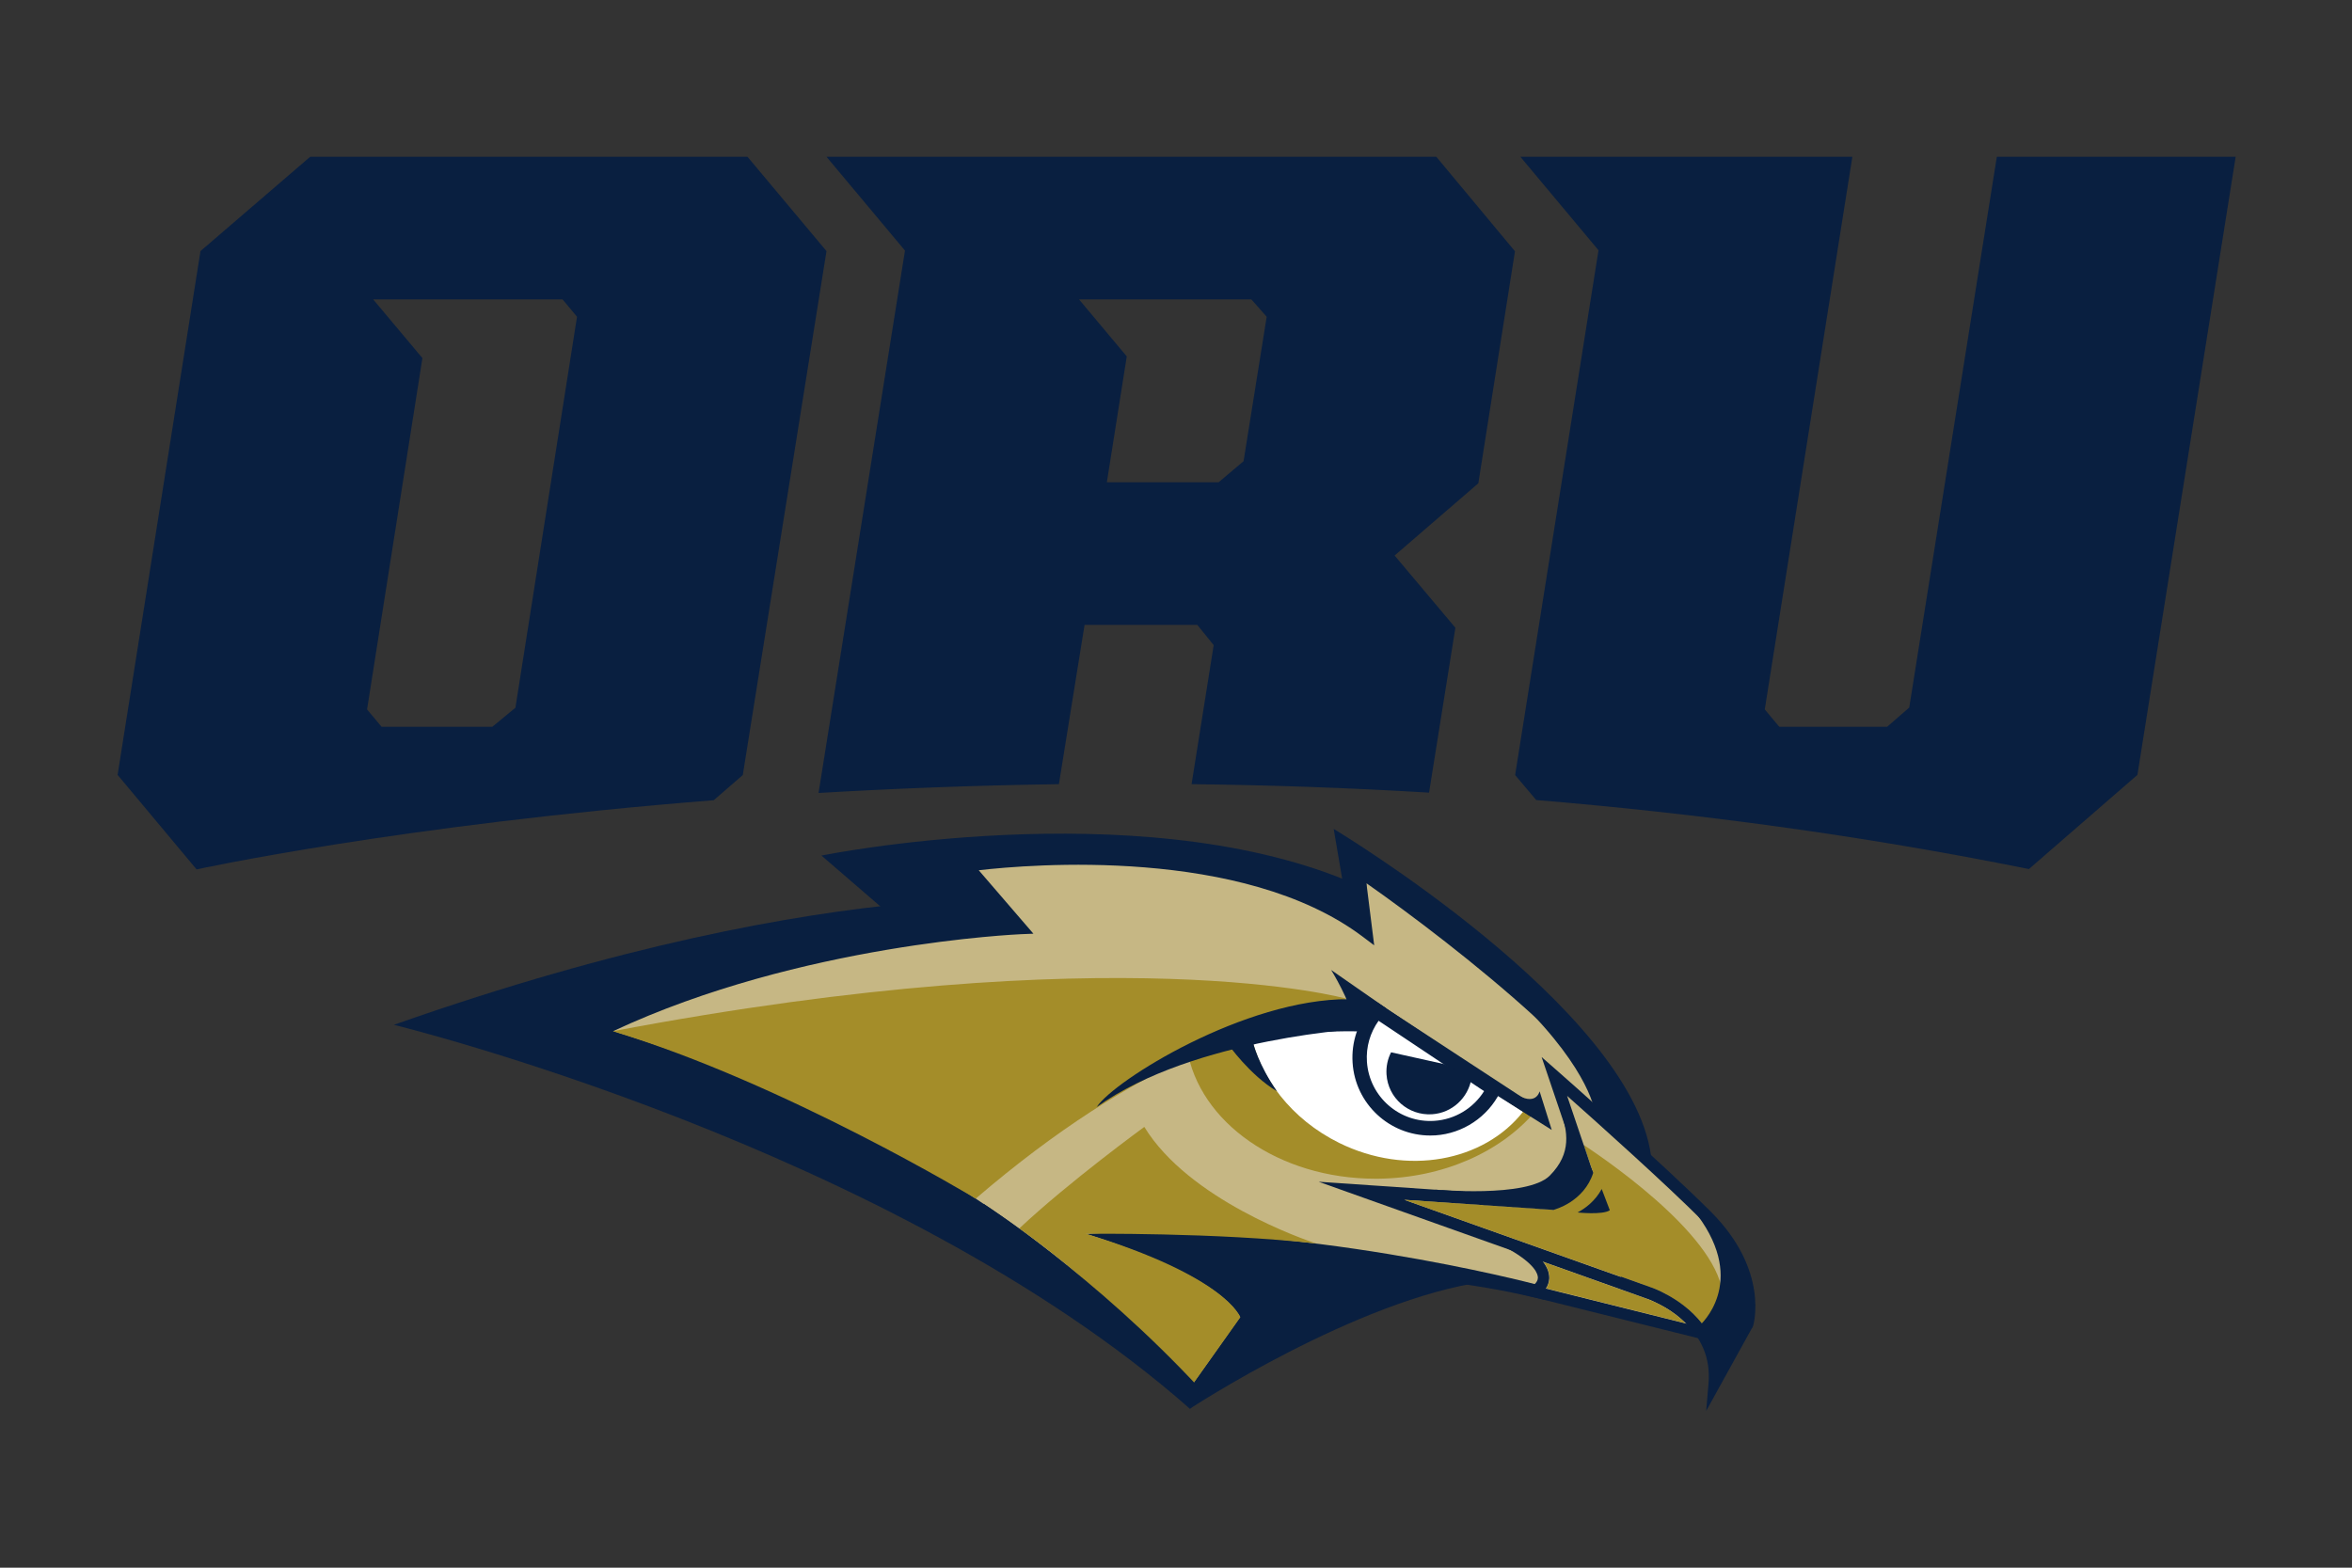 <svg width="135" height="90" viewBox="0 0 135 90" fill="none" xmlns="http://www.w3.org/2000/svg">
<rect x="0" y="0" width="135" height="90" fill="#333333" stroke="none"/>
<g clip-path="url(#clip0)">
<path d="M51.876 53.196L47.148 49.117C47.148 49.117 65.051 45.484 77.355 50.571C84.088 56.412 84.437 56.393 84.437 56.393L67.173 57.536L51.876 53.196Z" fill="#091F40"/>
<path d="M56.972 52.489C56.972 52.489 54.84 50.348 53.155 48.865C53.155 48.865 68.055 46.54 78.411 51.287C82.267 55.56 82.083 56.18 82.083 56.18L62.562 58.96L56.972 52.489Z" fill="#091F40"/>
<path d="M22.609 58.834C22.609 58.834 51.188 65.809 68.297 80.874C67.444 78.946 62.164 51.772 62.164 51.772C62.164 51.772 48.688 49.641 22.609 58.834Z" fill="#091F40"/>
<path d="M68.297 80.874C68.297 80.874 77.868 74.596 85.222 73.579L84.882 73.279L73.683 68.396L69.76 68.309L68.297 80.874Z" fill="#091F40"/>
<path d="M73.121 73.482C77.045 72.639 82.451 72.814 88.448 74.248L94.163 66.313C94.725 61.44 77.994 49.98 77.994 49.98L78.43 53.496C70.399 47.451 55.499 49.699 55.499 49.699L58.59 53.283C58.59 53.283 45.501 53.767 34.234 59.27C34.234 59.27 55.848 64.482 68.306 80.293L73.121 73.482Z" fill="#C6B784"/>
<path d="M35.203 59.193C39.156 60.433 57.398 66.158 68.277 79.712L72.908 73.163L73.044 73.133C77.151 72.252 82.567 72.504 88.293 73.841L93.814 66.178C94.057 62.477 83.371 54.165 78.43 50.706L78.876 54.271L78.207 53.767C71.329 48.594 59.113 49.621 56.177 49.96L59.316 53.603L58.59 53.632C58.493 53.642 45.986 54.155 35.203 59.193ZM68.306 80.884L68.016 80.516C55.77 64.967 34.331 59.658 34.138 59.609L33.227 59.367L34.079 58.95C43.661 54.271 55.228 53.196 57.863 52.983L54.811 49.447L55.441 49.35C55.48 49.34 59.258 48.788 63.966 48.982C68.113 49.156 73.809 49.95 77.985 52.75L77.549 49.243L78.198 49.689C78.237 49.718 82.441 52.605 86.52 56.054C92.071 60.743 94.764 64.211 94.512 66.362L94.502 66.449L88.612 74.616L88.38 74.558C82.722 73.211 77.374 72.959 73.325 73.792L68.306 80.884Z" fill="#091F40"/>
<path d="M77.394 52.537L76.551 47.587C76.551 47.587 93.601 57.827 94.764 66.342L94.434 66.565L93.359 65.577L91.519 61.295L86.239 56.277L81.027 52.469L78.421 50.619L78.43 53.506L77.394 52.537Z" fill="#091F40"/>
<path d="M91.557 63.92C91.557 63.92 91.364 61.556 87.246 57.497L88.293 57.429L91.305 60.094L93.03 62.864L94.037 65.79L91.557 63.92Z" fill="#091F40"/>
<path d="M97.67 76.534L88.07 74.141C88.07 74.141 89.901 73.23 86.781 71.438C86.781 71.438 97.583 74.441 97.67 76.534Z" fill="#C6B784"/>
<path d="M88.728 73.976L97.079 76.059C96.023 74.935 91.984 73.366 88.418 72.261C88.767 72.639 88.932 73.017 88.922 73.385C88.913 73.618 88.835 73.821 88.728 73.976ZM98.01 76.96L87.13 74.248L87.915 73.85C87.915 73.85 88.263 73.666 88.273 73.356C88.273 73.153 88.128 72.581 86.617 71.719L84.379 70.43L86.868 71.118C88.709 71.632 97.903 74.296 98 76.514L98.01 76.96Z" fill="#091F40"/>
<path d="M78.149 68.367L94.822 74.306C94.822 74.306 98.717 75.72 98.407 79.44L100.257 76.088C100.315 76.175 101.206 73.085 97.961 69.84C95.132 67.001 89.213 61.799 89.213 61.799L91.044 67.204L89.058 69.113L78.149 68.367Z" fill="#C6B784"/>
<path d="M80.6 68.88L94.928 73.986C94.967 73.996 98.184 75.207 98.687 78.21L99.976 75.875C100.15 75.323 100.354 72.727 97.719 70.082C95.607 67.97 91.751 64.511 89.949 62.913L91.431 67.301L89.193 69.462L80.6 68.88ZM97.932 81L98.067 79.401C98.184 77.977 97.67 76.747 96.517 75.74C95.645 74.964 94.706 74.625 94.696 74.616L75.689 67.844L88.932 68.745L90.656 67.098L88.486 60.685L89.445 61.527C89.503 61.576 95.403 66.769 98.213 69.578C101.584 72.959 100.635 76.088 100.625 76.117C100.606 76.185 100.577 76.243 100.538 76.282L97.932 81Z" fill="#091F40"/>
<path d="M82.325 68.29C82.325 68.29 87.653 68.793 88.951 67.495C90.249 66.187 89.959 64.938 89.581 63.746C89.833 64.259 90.453 65.441 90.453 65.441L90.995 67.03L89.067 69.113L86.616 68.948L82.325 68.29Z" fill="#091F40"/>
<path d="M77.733 57.827L73.228 58.127L68.132 60.21C68.82 64.434 73.402 67.669 78.944 67.669C79.002 67.669 79.05 67.669 79.099 67.669C82.848 67.631 86.132 66.12 88.089 63.843L79.196 57.924L77.733 57.827Z" fill="#A48D29"/>
<path d="M78.13 57.798L76.454 58.989L71.784 59.299C72.288 61.847 74.119 64.26 76.871 65.616C80.746 67.524 85.163 66.691 87.421 63.824L78.13 57.798Z" fill="white"/>
<path d="M77.564 56.58L77.208 57.123L87.884 64.111L88.239 63.568L77.564 56.58Z" fill="#091F40"/>
<path d="M80.978 59.59C78.217 58.776 73.073 59.503 73.015 59.503L72.918 58.863C73.131 58.834 78.256 58.108 81.153 58.97L80.978 59.59Z" fill="#091F40"/>
<path d="M71.93 59.88C71.93 59.88 72.211 61.092 73.296 62.651C71.736 61.721 70.506 59.968 70.506 59.968L71.93 59.88Z" fill="#091F40"/>
<path d="M90.918 65.742L91.441 67.301L91.451 67.321L89.213 69.442L89.194 69.462L80.61 68.88L93.001 73.288H93.01L94.299 73.744V73.754L94.706 73.899C94.706 73.899 94.764 73.918 94.861 73.957L94.938 73.986C94.948 73.986 95.268 74.112 95.704 74.354C96.304 74.683 97.079 75.216 97.68 75.982C97.845 76.185 97.961 76.35 98.068 76.495C98.349 76.359 98.697 75.953 98.872 74.829C99.24 71.516 92.73 66.943 90.918 65.742Z" fill="#A48D29"/>
<path d="M90.898 65.732L91.441 67.301L90.918 65.742C90.908 65.742 90.908 65.732 90.898 65.732ZM80.6 68.871L89.184 69.462L89.203 69.442L80.6 68.871ZM94.861 73.957C95.035 74.025 95.345 74.151 95.704 74.354C95.258 74.102 94.948 73.986 94.938 73.986L94.861 73.957Z" fill="#091F40"/>
<path d="M89.213 69.442C89.213 69.442 90.918 69.007 91.451 67.321L91.034 66.439L89.813 67.301L88.225 68.803L89.213 69.442Z" fill="#091F40"/>
<path d="M91.935 68.26C91.557 68.958 90.986 69.375 90.55 69.607C90.55 69.607 91.984 69.762 92.4 69.481L91.935 68.26Z" fill="#091F40"/>
<path d="M97.573 76.079C97.573 76.079 100.334 73.666 97.438 69.772C98.561 69.84 99.714 72.31 99.714 72.31L100.296 75.759L99.104 78.162L98.397 79.44L97.961 76.989L97.573 76.079Z" fill="#091F40"/>
<path d="M93.001 73.279L94.706 73.889C94.706 73.889 96.508 74.47 97.68 75.972C98.862 77.464 98.184 77.067 98.184 77.067L97.302 76.408L96.595 75.672L95.82 74.965L95.006 74.635L93.969 74.267L93.001 73.279Z" fill="#091F40"/>
<path d="M88.603 72.455C88.641 72.504 89.232 73.23 88.757 73.967L96.74 75.962C96.74 75.962 95.927 75.1 94.628 74.606L88.603 72.455Z" fill="#A48D29"/>
<path d="M88.593 72.446L94.628 74.596C94.59 74.577 94.541 74.567 94.502 74.548C93.136 74.064 88.593 72.446 88.593 72.446Z" fill="#091F40"/>
<path d="M88.079 73.715C88.079 73.715 74.342 70.091 62.329 70.838C62.329 70.838 70.525 73.259 71.339 75.991C72.007 78.21 77.5 75.003 77.5 75.003L82.858 73.24L88.157 73.87L88.186 73.754L88.079 73.715Z" fill="#091F40"/>
<path d="M75.553 71.39C74.856 71.167 68.239 68.88 65.681 64.695C65.681 64.695 61.37 67.834 58.502 70.527C58.502 70.527 64.228 74.451 68.239 79.779L71.194 75.623C71.194 75.623 70.38 73.279 62.329 70.828C62.329 70.838 69.769 70.741 75.553 71.39Z" fill="#A48D29"/>
<path d="M35.174 59.202C45.036 62.186 56.003 68.813 56.003 68.813C65.468 60.685 72.24 58.98 77.277 57.333C77.277 57.333 64.286 53.68 35.174 59.202Z" fill="#A48D29"/>
<path d="M78.401 59.038C78.401 59.038 68.568 59.532 62.949 63.552C63.966 62.012 71.455 57.342 77.413 57.362C79.641 58.66 78.401 59.038 78.401 59.038Z" fill="#091F40"/>
<path d="M85.735 62.516C85.115 63.765 83.865 64.666 82.364 64.763C80.126 64.909 78.198 63.223 78.052 60.985C77.975 59.871 78.362 58.825 79.05 58.05L85.735 62.516Z" fill="white"/>
<path d="M79.128 58.602C78.644 59.28 78.401 60.103 78.459 60.956C78.595 62.961 80.329 64.482 82.335 64.347C83.507 64.269 84.563 63.63 85.183 62.642L79.128 58.602ZM82.092 65.189C79.758 65.189 77.791 63.378 77.636 61.014C77.558 59.822 77.946 58.669 78.731 57.769L78.973 57.497L86.268 62.37L86.103 62.7C85.396 64.124 83.972 65.073 82.393 65.18C82.286 65.18 82.189 65.189 82.092 65.189Z" fill="#091F40"/>
<path d="M82.906 61.092L79.845 60.413C79.651 60.791 79.554 61.227 79.583 61.682C79.67 63.039 80.843 64.056 82.199 63.969C83.352 63.891 84.263 63.029 84.456 61.934L82.906 61.092Z" fill="#091F40"/>
<path d="M85.967 62.913L89.067 64.87L88.37 62.651C88.37 62.651 88.166 63.581 86.917 62.748C85.657 61.925 85.967 62.913 85.967 62.913Z" fill="#091F40"/>
<path d="M79.593 57.904L76.406 55.686C76.406 55.686 77.529 57.497 77.733 58.718L78.411 59.038L78.808 58.059L79.593 57.904Z" fill="#091F40"/>
<path d="M56.458 69.113C56.458 69.113 62.785 73.153 68.898 79.75L68.297 80.302L55.77 70.673L56.458 69.113Z" fill="#091F40"/>
<path d="M65.187 17.186H71.823L72.705 18.184L71.378 26.477L69.944 27.688H63.531L64.674 20.461L61.932 17.186H65.187ZM46.984 45.523C51.304 45.271 55.925 45.087 60.779 45.019L62.252 35.874H68.723L69.663 37.037L68.394 45.019C72.792 45.068 77.355 45.223 82.025 45.504L83.536 36.039L80.048 31.892L84.853 27.746L86.956 14.425L82.441 9H62.474H52.806H47.439L51.944 14.386L46.984 45.523Z" fill="#091F40"/>
<path d="M21.417 17.186H25.874H32.287L33.12 18.184L29.584 40.631L28.257 41.725H21.902L21.069 40.728L24.246 20.558L21.417 17.186ZM11.284 49.912C11.284 49.912 22.871 47.373 40.967 45.94L42.634 44.496L47.439 14.415L42.905 9H17.804L11.507 14.415L6.75 44.486L11.284 49.912Z" fill="#091F40"/>
<path d="M88.176 45.93C97.302 46.686 106.816 47.945 116.455 49.892L122.684 44.486L128.323 9H114.614L109.586 40.621L108.317 41.725H102.127L101.294 40.728L106.322 9H87.266L91.751 14.367L86.965 44.496L88.176 45.93Z" fill="#091F40"/>
</g>
<defs>
<clipPath id="clip0">
<rect x="6.75" y="9" width="121.573" height="72" fill="white"/>
</clipPath>
</defs>
</svg>
